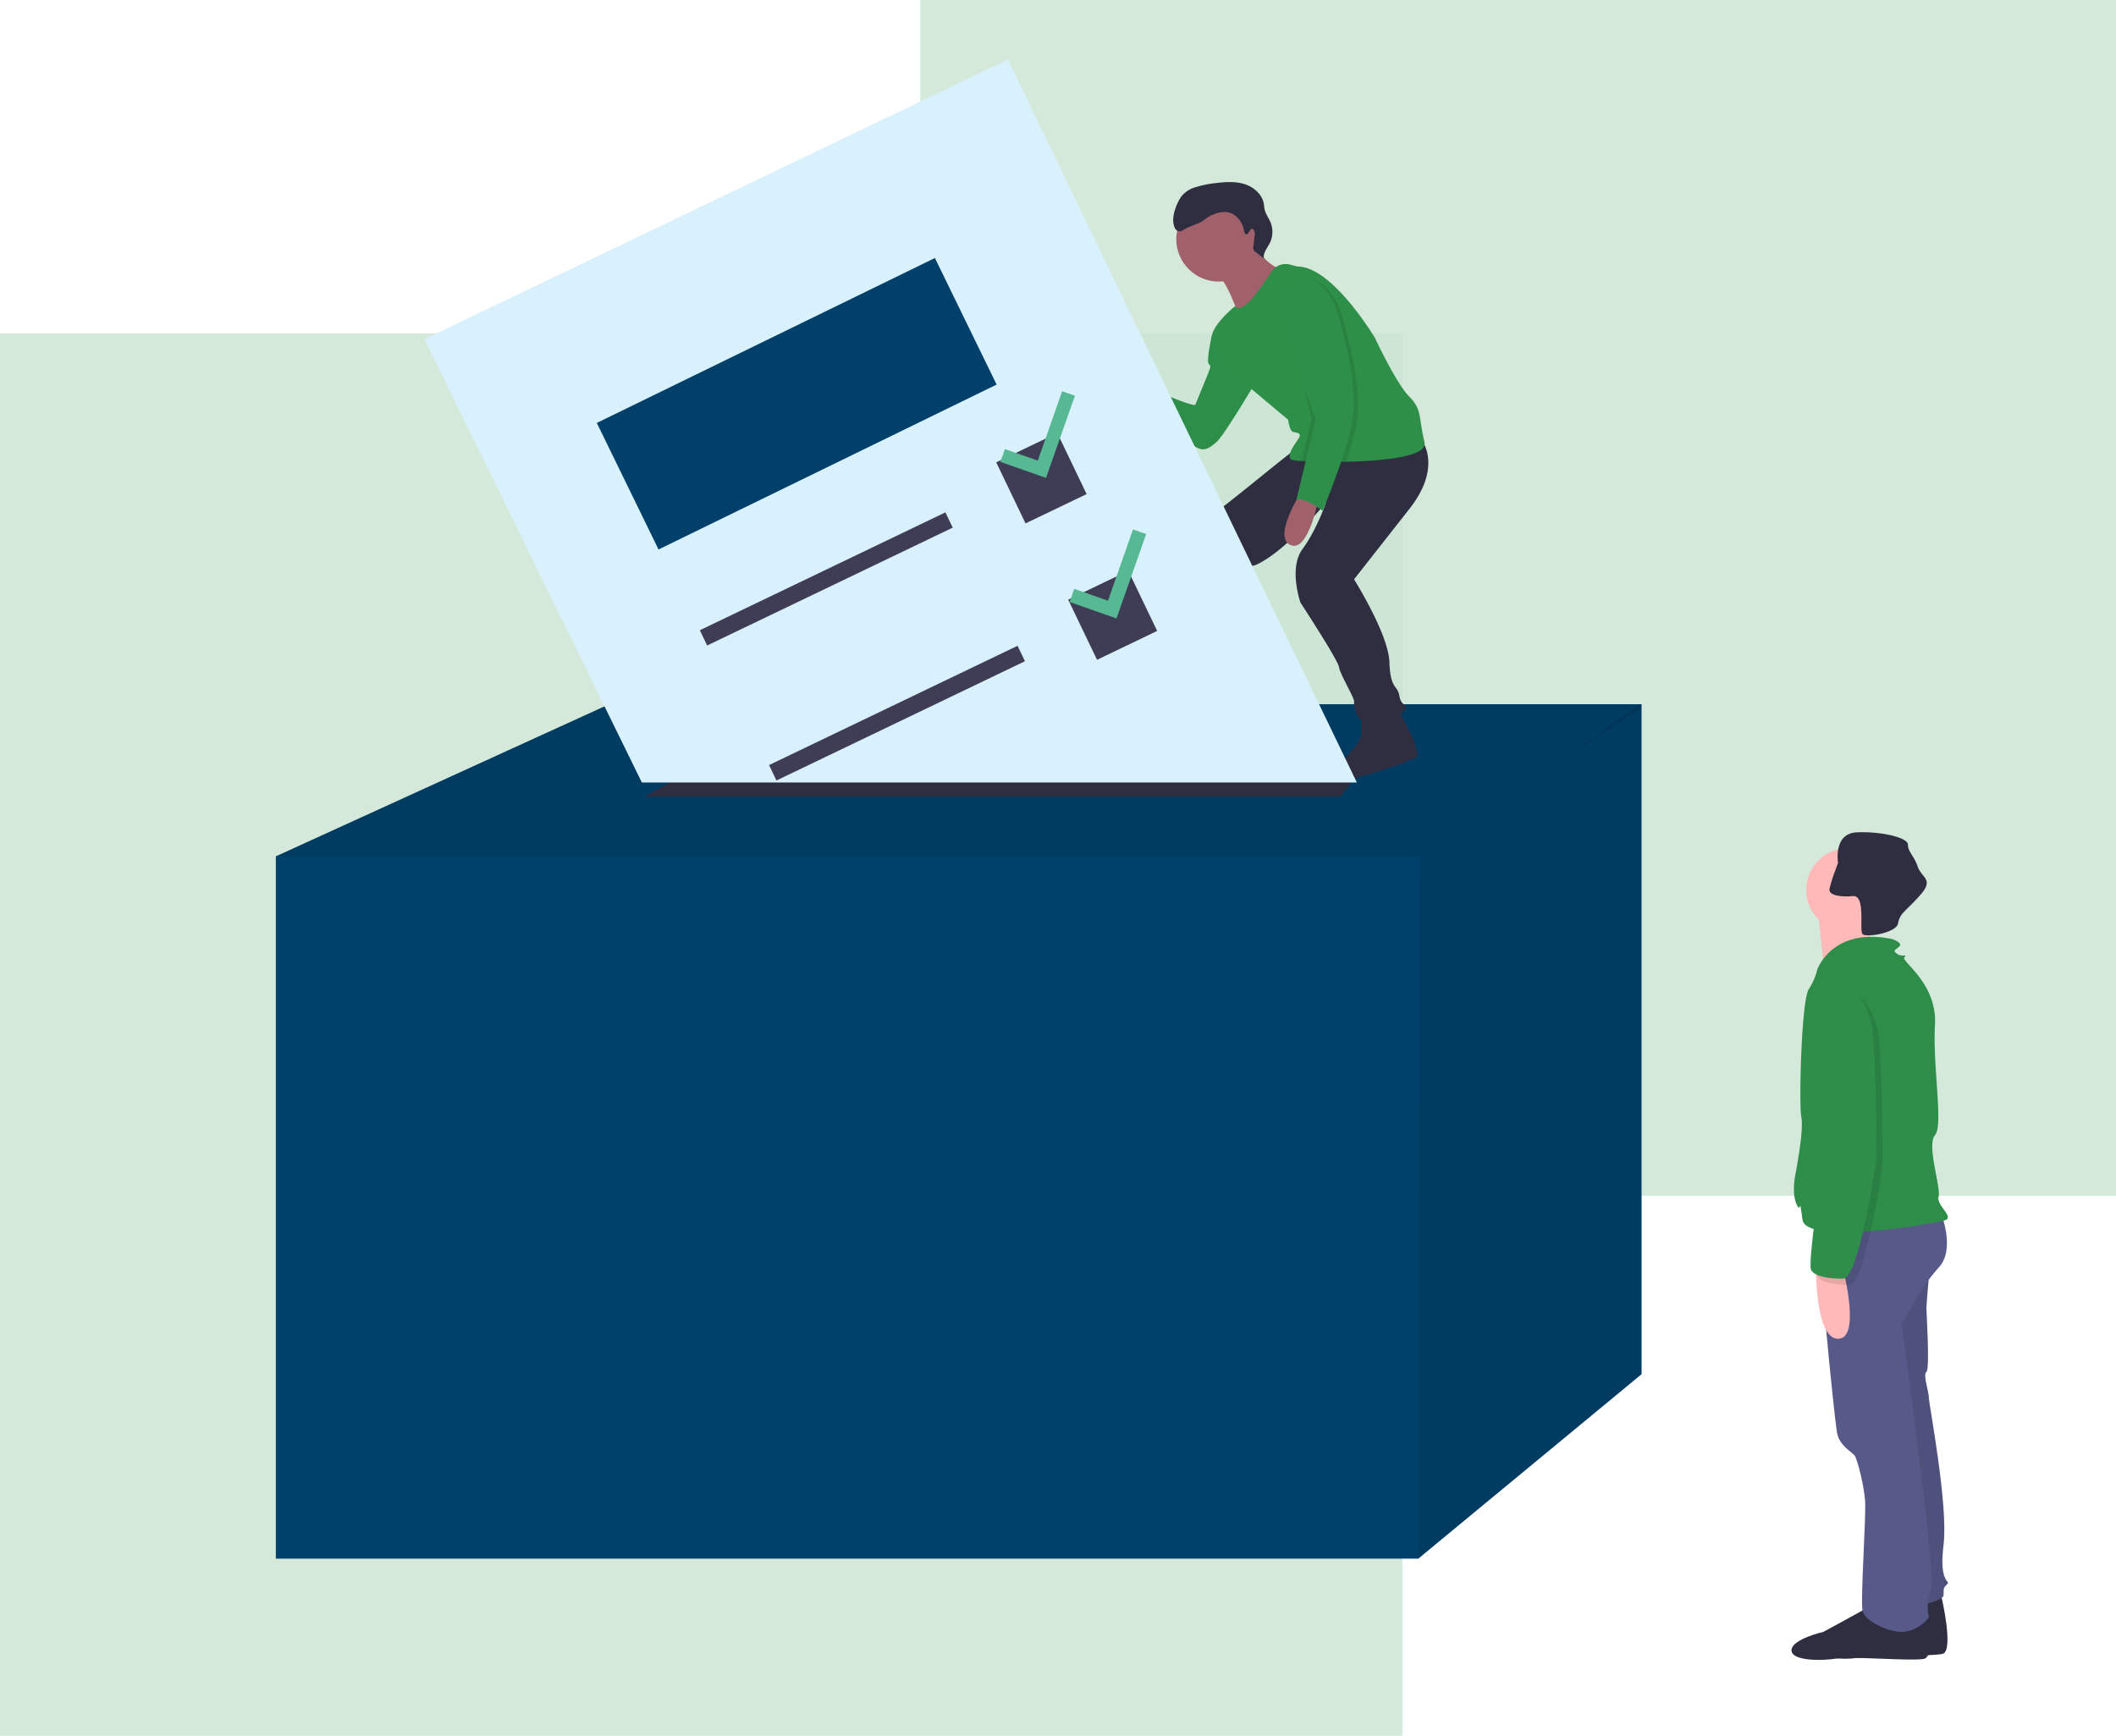 <?xml version="1.0" encoding="UTF-8"?> <svg xmlns="http://www.w3.org/2000/svg" viewBox="0 0 768 630"><defs><style>.cls-1{fill:#cae3d2;opacity:0.8;}.cls-2{fill:#a0616a;}.cls-3{fill:#2d8e4a;}.cls-4{fill:#2f2e41;}.cls-5{fill:#00416b;}.cls-6{isolation:isolate;opacity:0.1;}.cls-7{fill:#d9f0fd;}.cls-8{fill:#575a89;}.cls-9{fill:#ffb9b9;}.cls-10{fill:#2e8e49;}.cls-11{fill:#2e8e4a;}.cls-12{fill:#2e8f49;}.cls-13{fill:#2e8f4a;}.cls-14{fill:#3f3d56;}.cls-15{fill:#57b894;}.cls-16{fill:#00406a;}</style></defs><g id="Layer_2" data-name="Layer 2"><g id="Layer_1-2" data-name="Layer 1"><rect class="cls-1" x="334" width="434" height="434"></rect><rect class="cls-1" y="121" width="509" height="509"></rect><path class="cls-2" d="M412.64,138.82S406,120.14,401.28,126s7.33,15.76,7.33,15.76Z"></path><path class="cls-3" d="M443.78,120.51l-4,1.47s-1.89,8.42-1.16,9.88,1.1.37,0,3.3-4.39,10.63-4.76,11.72-21.25-7-21.25-11c0,0-4.4,5.13-6.6,6.23,0,0,24.19,17.59,27.48,19.79s5.13,1.1,8.06-1.47S457,136.63,457,136.63Z"></path><path class="cls-4" d="M433.16,250.57s.36,4,1.1,4.4,6.22,9.52,0,11.36-9.9,1.1-11.36,1.83-27.11,2.2-27.48-1.83,12.46-4.77,12.46-4.77,11.72-7.69,13.55-11.72S433.16,250.57,433.16,250.57Z"></path><polygon class="cls-5" points="595.8 255.6 595.8 498.75 514.75 565.7 100.11 565.7 100.11 310.81 221.09 255.6 595.8 255.6"></polygon><polygon class="cls-6" points="595.8 255.6 595.8 256.57 566.7 276.05 514.75 310.81 100.11 310.81 221.09 255.6 595.8 255.6"></polygon><path class="cls-4" d="M516,159.71s7.69,9.52-4.4,24.91l-20.15,25.65s12.46,19.78,12.83,30,2.93,8.06,3.66,12.46,4,2.2,1.46,5.5-12.09,6.22-15,3.66a9.1,9.1,0,0,1-2.93-7.33c0-1.46-5.13-9.89-5.49-12.46S472,218.7,472,218.7s-4.39-12.46.74-19.42,8.52-16.84,8.52-16.84-15.12,18.3-25.74,22.7c0,0-4,.73-3.3,2.56s0,2.94-1.1,4.77-8.79,23.08-11.36,28.58-1.46,8.79-4.4,10.62-16.12.37-16.12-1.46,1.84-6.6,2.94-9.16,9.89-32.25,9.15-37.38.37-12.09,5.87-15,33.34-26.74,34.8-26.74S516,159.71,516,159.71Z"></path><path class="cls-4" d="M507.53,257.9s8.8,15,6.6,16.85-23.61,8.51-26.75,8.8c-4,.36-7-2.93-3.66-4.77S494,269.26,494,266.69V260.1Z"></path><polygon class="cls-6" points="595.8 255.6 595.8 498.75 514.75 565.7 515.34 310.22 566.7 276.05 595.33 255.6 595.8 255.6"></polygon><polygon class="cls-4" points="486.56 289.08 234.01 289.08 252.81 278.5 494.78 278.5 486.56 289.08"></polygon><polygon class="cls-7" points="232.96 284 154.06 123.1 365.83 21.6 492.47 284 232.96 284"></polygon><path class="cls-4" d="M704.52,578.93s4.9,20.47.45,21.36-26.26.6-31.61,1.49-16.46-.6-16.46-4.61,11.57-6.67,11.57-6.67,16.47-8.9,16.91-9.35S704.52,578.93,704.52,578.93Z"></path><path class="cls-8" d="M700.51,458.31s-1.33,15.13-1.33,16.47,1.33,22.25,0,23.14.89,7.12.89,9.35,7.12,39.16,5.34,53.41,2.67,12.9,1.34,14.24-1.34,1.34-1.34,4-14.24,4.89-14.24,4.89l-15.58-98.36,8-29.38Z"></path><path class="cls-6" d="M700.51,458.31s-1.33,15.13-1.33,16.47,1.33,22.25,0,23.14.89,7.12.89,9.35,7.12,39.16,5.34,53.41,2.67,12.9,1.34,14.24-1.34,1.34-1.34,4-14.24,4.89-14.24,4.89l-15.58-98.36,8-29.38Z"></path><path class="cls-4" d="M698.29,585.16s4.45,16,0,16.91-26.26-1-31.6-.13-16.47,1-16.47-3,11.57-6.67,11.57-6.67,16.47-8.9,16.92-9.35S698.29,585.16,698.29,585.16Z"></path><path class="cls-8" d="M704.52,440.51s5.34,12.9-.89,19.58-13.35,20-13.35,20.92,12.46,89.46,10.68,95.25-1.34,9.34-.89,10.23-4.45,5.79-9.79,5.79-13.35-4-14.24-7.57,1.33-34.27.89-40.06-2.68-14.24-3.57-16-5.78-3.56-6.67-8.9-8-73.44-5.79-75.66S704.52,440.51,704.52,440.51Z"></path><circle class="cls-9" cx="670.69" cy="323" r="15.13"></circle><path class="cls-9" d="M680,330.57s-3.11,16.47-.89,18.25-16.91,4.45-16.91,4.45-2.23-21.81-2.67-24S680,330.57,680,330.57Z"></path><path class="cls-10" d="M659.57,351.93s5.34-15.57,27.15-11.12c0,0,4,1.33,2.67,2.67s-2.67,1.33-.89,2.67,4,0,2.67,1.33,12,9.35,11.13,24.48,3.11,36.5,0,40.06,2.22,19.14,1.33,22.25,5.34,7.13,2.67,8.46-50.74,9.35-52.07,0-.45-2.67-1.78-4.89-1.78-6.24-.89-11.13,3.11-16.91,2.22-21.37,0-41.83,2.67-46.28A23.2,23.2,0,0,0,659.57,351.93Z"></path><path class="cls-9" d="M668.91,460.53s6.68,25.37-1.78,25.37-8-26.26-8-26.26Z"></path><path class="cls-4" d="M664,323c0,1.3,1.87,2.11,4.77,2.3h0a23.78,23.78,0,0,0,3.68-.07c1.86-.17,2.62,1.57,2.94,3.87.51,3.79-.21,9.09.63,9.93,1.14,1.15,9.52,0,12.13-2.61a2.42,2.42,0,0,0,.77-1.4,7.43,7.43,0,0,1,2.24-4.15c1.54-1.69,3.74-3.56,6.22-6.53,4.45-5.34,0-5.79-1.34-9.79s-3.56-5.34-3.56-8-10.23-4.9-18.69-4.45-6.68,11.12-6.68,11.12-.5,1.29-1.1,3a47.65,47.65,0,0,0-2,6.42A2.73,2.73,0,0,0,664,323Z"></path><path class="cls-6" d="M665.8,358.61s15.13-.89,16.47,21.36.89,43.18.89,43.62-6.23,42.73-12,42.73-10.24-.89-11.57-3.12,3.56-34.27,3.56-34.27,2.22-33.82-1.34-44.5S657.79,360,665.8,358.61Z"></path><path class="cls-11" d="M663.57,356.39s15.14-.89,16.47,21.36.89,43.17.89,43.62-6.23,42.72-12,42.72-10.23-.89-11.57-3.11,3.56-34.27,3.56-34.27,2.23-33.83-1.33-44.51S655.56,357.72,663.57,356.39Z"></path><circle class="cls-2" cx="442.32" cy="86.8" r="15.39"></circle><path class="cls-2" d="M454.77,88.26s4.77,8.43,10.63,9.53S450,115.74,450,115.74s-5.13-16.12-9.53-16.85S454.77,88.26,454.77,88.26Z"></path><path class="cls-12" d="M439.75,122.7C439.75,127.47,454,141,454,141l13.56,11.36s.36,4,1.83,4.4,3.3.36,1.83,2.56-5.13,7-1.83,7.7a27.19,27.19,0,0,0,3,.28c.88.05,1.91.1,3.07.14,2.71.1,6.11.16,9.78.14l3.19,0c13.85-.27,29.9-1.87,28.59-7.12-2.2-8.79-.73-11.72-5.5-16.49s-12.45-21.25-12.45-21.25-15.39-26-28.22-26l-2.66-.7a6.1,6.1,0,0,0-6.66,2.56c-2.57,3.91-6.62,9.8-9,11.7-3.67,2.93-4.24.82-4.24.82S439.75,117.94,439.75,122.7Z"></path><path class="cls-2" d="M472.36,178.39s-10.63,16.49-4,19.42,10.26-17.22,10.26-17.22Z"></path><path class="cls-4" d="M452.38,85.06c-.59-.07-.78-.82-.88-1.41-.53-3.14-2.88-6.12-6-6.63a8.54,8.54,0,0,0-3.59.29,13.65,13.65,0,0,0-4.6,2.27A7.88,7.88,0,0,1,435,81c-.58.17-3,1.26-3.61,1.45-1.26.4-2.3,1.72-3.59,1.46s-1.72-1.75-1.92-3c-.45-2.85,1.18-7.1,2.8-9.48a10.07,10.07,0,0,1,5.39-3.53,38.87,38.87,0,0,1,7.48-1.49c3.42-.4,7-.62,10.25.44s6.26,3.65,6.88,7c.12.71.15,1.43.31,2.13.38,1.71,1.51,3.15,2.17,4.77a9.19,9.19,0,0,1-.28,7.44c-.92,1.84-2.51,3.61-2.16,5.63l-2.83-2.23a2.05,2.05,0,0,1-.94-2.4l.41-3.54a3.08,3.08,0,0,0-.19-1.92C453.91,81.6,453.36,85.18,452.38,85.06Z"></path><path class="cls-6" d="M479,153.11l-3.45,14.35c3.48.13,8.09.2,13,.1,1.23-3.69,2.41-7.54,3.31-11.15,3.3-13.19-2.2-33.34-5.13-42.87s-10.26-12.09-10.26-12.09a33.7,33.7,0,0,0-8.43,4.4C463.2,109.15,479,153.11,479,153.11Z"></path><path class="cls-6" d="M476,152.38l-3.59,14.94c.88.05,1.91.1,3.07.14,2.71.1,6.11.16,9.78.14,1.32-3.93,2.6-8.07,3.57-11.92,3.29-13.19-2.2-33.34-5.13-42.87s-9.34.92-9.34.92,2.56-6.23-2.2-2.93S476,152.38,476,152.38Z"></path><path class="cls-13" d="M474.92,100.72s7.33,2.57,10.26,12.09,8.43,29.68,5.13,42.87-10.26,29.68-10.26,29.68-7-5.13-9.52-4l7-29s-15.76-44-11-47.26A33.47,33.47,0,0,1,474.92,100.72Z"></path><rect class="cls-14" x="391.74" y="211.24" width="24.21" height="24.21" transform="translate(-56.88 196.71) rotate(-25.64)"></rect><rect class="cls-14" x="250.46" y="207.08" width="98.86" height="6.14" transform="translate(-61.4 150.43) rotate(-25.64)"></rect><rect class="cls-14" x="275.54" y="255.76" width="100.04" height="6.21" transform="translate(-79.95 166.33) rotate(-25.64)"></rect><rect class="cls-14" x="365.69" y="161.3" width="24.59" height="24.59" transform="translate(-37.9 180.62) rotate(-25.64)"></rect><polygon class="cls-15" points="385.51 142 376.66 167.18 364.73 162.99 363.09 167.63 379.65 173.45 390.15 143.63 385.51 142"></polygon><polygon class="cls-15" points="411.23 192.15 402.14 218.02 389.89 213.71 388.21 218.48 405.22 224.46 416 193.83 411.23 192.15"></polygon><rect class="cls-16" x="220.9" y="120.99" width="136.53" height="51.1" transform="translate(-34.97 141.59) rotate(-26)"></rect></g></g></svg> 